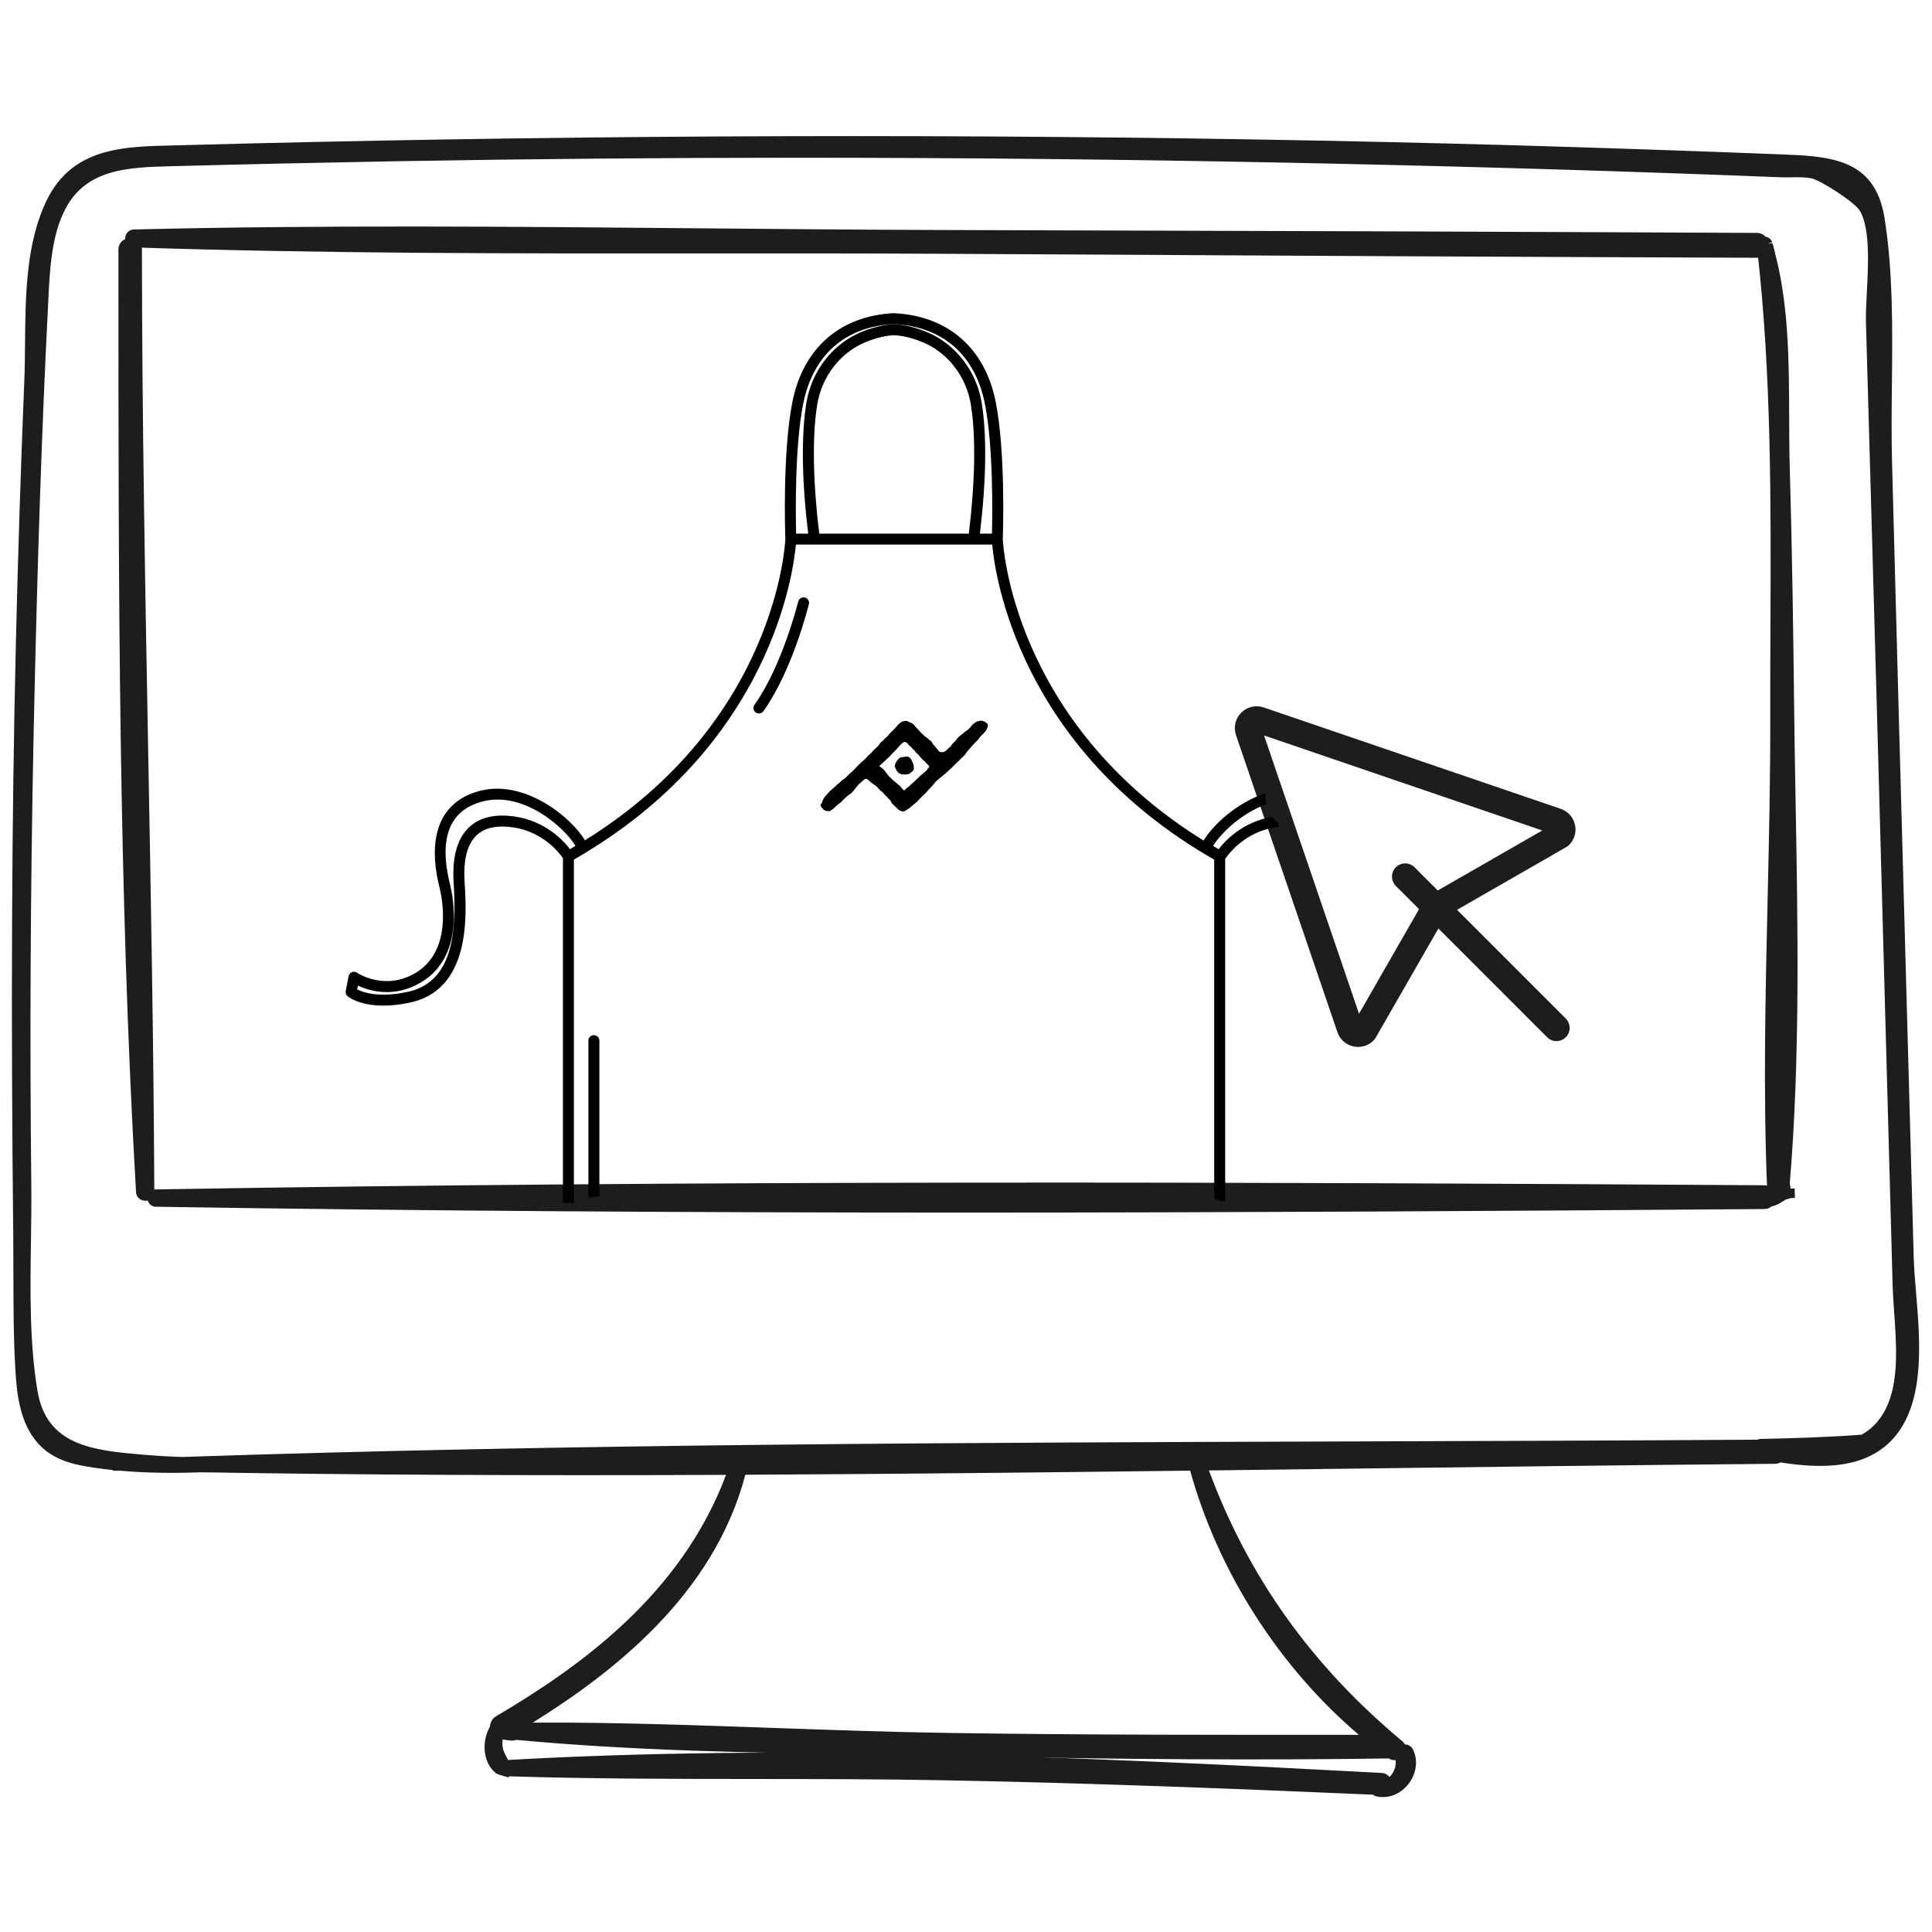 <svg viewBox="0 0 200 200" version="1.1" height="200" width="200" xmlns="http://www.w3.org/2000/svg" id="Capa_1">
  
  <defs>
    <style>
      .st0 {
        fill: #1d1e1b;
      }
    </style>
  </defs>
  <g>
    <g>
      <path d="M197.631,130.206c.147,5.274,1.941,13.579-1.767,18.121-2.793,3.415-7.572,3.214-11.665,2.564-.119.092-.256.165-.449.165-19.741.174-39.51.449-59.279.696,4.166,11.592,10.859,20.913,20.373,28.852.21.174.238.412.165.632l-.146.247c-.201.238-.531.357-.815.156-.055-.037-.101-.082-.146-.119-.055.009-.092.037-.146.037-15.172.22-30.354.055-45.526-.256-14.907-.293-30.006-.275-44.858-1.676-.128.064-.293.101-.467.082-.385-.055-.769-.11-1.154-.156-.037-.009-.064-.027-.101-.037-.11.467-.146.943-.082,1.419.101.641.43,1.117.723,1.676.009.028.018.055.028.082l-.064.696c-.092-.027-.156-.082-.201-.156-.146.055-.311.037-.467-.082-1.181-.98-1.19-3.04-.394-4.249-.018-.311.11-.641.366-.797,10.622-6.272,20.071-14.009,24.283-25.904-18.35.073-36.699.037-55.04-.266-2.756.11-5.521.082-8.268-.156-.183,0-.375-.009-.568-.009-.046,0-.073-.018-.092-.046-.687-.073-1.373-.156-2.051-.256-2.298-.339-4.422-.842-5.878-2.793-1.456-1.941-1.74-4.56-1.877-6.904-.275-4.587-.174-9.221-.22-13.808-.22-20.483-.211-40.966.274-61.449.211-9.028.504-18.057.87-27.094.247-5.888-.412-13.158,2.344-18.624,2.756-5.439,8.305-5.137,13.671-5.292,9.129-.247,18.267-.449,27.405-.595,36.846-.604,73.71-.43,110.546.613,9.138.266,18.267.577,27.396.934,5.036.202,9.321.357,10.255,6.153,1.3,8.113.559,17.031.778,25.254.238,9.047.476,18.102.723,27.149.503,18.395,1.007,36.8,1.52,55.195ZM195.937,145.387c1.447-3.653.559-8.625.458-12.471-.238-8.744-.476-17.489-.714-26.233-.467-16.894-.916-33.787-1.401-50.672-.21-7.545-.421-15.081-.641-22.626-.092-3.095.861-8.964-.65-11.739-.568-1.053-4.239-3.36-5.274-3.626-1.053-.256-2.271-.101-3.36-.147-1.822-.064-3.653-.137-5.476-.21-15.218-.568-30.445-.998-45.672-1.3-30.757-.623-61.522-.687-92.279-.146-7.618.138-15.227.302-22.836.504-4.542.128-9.34.101-11.739,4.67-1.557,2.976-1.676,6.648-1.841,9.907-.769,15.044-1.2,30.097-1.52,45.16-.311,15.355-.403,30.72-.229,46.085.082,7.005-.513,14.577.641,21.499,1.016,6.126,6.236,6.574,11.436,7.032,1.318.11,2.646.183,3.974.229,54.371-1.822,108.898-1.429,163.287-1.795.027-.037.064-.073.128-.073,3.544-.073,7.096-.183,10.631-.449,1.309-.723,2.39-1.859,3.076-3.599ZM98.229,179.871c14.586.22,29.173.202,43.759.192-8.854-7.133-15.474-17.352-18.423-28.303-15.593.192-31.187.357-46.78.43-3.012,12.077-12.874,20.273-23.12,26.49.018.037.037.082.055.128,14.815-.119,29.685.833,44.51,1.062Z" class="st0"></path>
      <path d="M52.675,184.002l-.553-.158c-.084-.024-.161-.06-.232-.108-.207,0-.414-.071-.594-.208-1.384-1.148-1.405-3.382-.581-4.764.023-.446.246-.856.595-1.068,8.683-5.127,19.185-12.585,23.849-25.017-21.136.084-38.428-.004-54.366-.268-2.978.115-5.699.067-8.302-.158l-.781-.007-.06-.067c-.635-.069-1.27-.147-1.897-.24-2.255-.331-4.589-.835-6.19-2.978-1.552-2.071-1.831-4.781-1.971-7.16-.198-3.315-.202-6.697-.205-9.969-.002-1.289-.003-2.578-.016-3.862-.251-23.414-.164-42.945.274-61.466.206-8.821.499-17.94.871-27.103.052-1.238.064-2.537.075-3.867.045-4.94.095-10.54,2.32-14.952,2.682-5.293,7.874-5.411,12.895-5.525l1.187-.03c9.31-.252,18.531-.452,27.411-.595,37.378-.611,74.577-.406,110.566.614,9.054.263,18.274.577,27.402.934,5.017.202,9.714.39,10.708,6.554.891,5.561.83,11.524.77,17.291-.028,2.658-.058,5.408.013,8.024l.015.548c.233,8.865.467,17.737.709,26.601l.045,1.608c.489,17.859.979,35.729,1.475,53.587h0c.03,1.103.136,2.348.246,3.667.413,4.919.925,11.039-2.121,14.769-2.941,3.598-7.893,3.384-11.924,2.761-.141.078-.324.143-.558.143-15.492.136-31.268.339-46.522.534l-12.079.153c4.081,11.03,10.63,20.201,20.002,28.018.342.285.458.716.309,1.152l-.188.339c-.43.521-1.036.621-1.492.305h-.024c-13.189.193-27.661.108-45.535-.257-2.689-.052-5.384-.095-8.082-.138-12.065-.192-24.539-.389-36.691-1.529-.187.069-.396.091-.593.073-.28-.041-.551-.08-.819-.115-.032.277-.031.545.004.804.066.417.261.77.486,1.176l.276.584-.126,1.373ZM51.136,181.21c.059.569.267,1.107.651,1.479l-.094-.18c-.219-.394-.444-.8-.557-1.298ZM144.04,181.012l.268.227c.084.058.18-.052.19-.063l.102-.184c-9.473-7.876-16.08-17.079-20.229-28.131,3.075,10.373,9.554,20.095,17.916,26.833l1.049.846h-2.684c-13.906.011-28.284.02-42.43-.193h0c-5.979-.093-12.064-.305-17.948-.512-8.348-.294-16.966-.582-25.45-.558,11.71,1.034,23.709,1.224,35.329,1.408,2.699.043,5.396.086,8.086.138,17.867.366,32.331.448,45.509.257-.026-.007.022-.022.076-.032l.216-.035ZM98.237,179.394c14.137.212,28.508.203,42.416.193h.015c-8.249-7.008-14.566-16.886-17.464-27.346-13.56.167-29.58.346-46.048.424-3.275,12.483-13.798,20.541-22.003,25.659,8.385-.047,16.906.27,25.155.558,5.879.206,11.96.42,17.929.512h0ZM51.676,179.029l.214.065c.306.03.695.084,1.083.141.068-.004.155-.024.182-.037l.124-.063.06.006-.259-.551.337-.318c8.129-4.932,19.247-12.905,22.719-25.482-4.726,12.845-15.469,20.489-24.335,25.722-.083.052-.142.206-.133.361l.009.156ZM26.297,151.542c14.611.199,30.52.257,49.542.182l.943-.009c16.742-.078,33.041-.26,46.777-.43l.37-.004v.002l13.284-.169c15.256-.195,31.033-.398,46.531-.534.052,0,.089-.011.164-.067l.164-.125.201.032c3.817.608,8.542.884,11.221-2.394,2.802-3.432,2.307-9.339,1.909-14.086-.112-1.332-.218-2.59-.249-3.721h0c-.497-17.861-.986-35.728-1.475-53.587l-.045-1.608c-.242-8.864-.476-17.737-.709-26.602l-.015-.548c-.071-2.634-.041-5.392-.013-8.059.06-5.728.121-11.649-.759-17.131-.869-5.394-4.792-5.552-9.761-5.751-9.168-.358-18.383-.672-27.434-.935-35.98-1.02-73.166-1.225-110.525-.614-8.875.142-18.094.343-27.399.595l-1.192.03c-4.959.113-9.643.22-12.066,5.001-2.124,4.214-2.174,9.696-2.217,14.533-.012,1.34-.023,2.649-.075,3.896-.372,9.157-.664,18.27-.871,27.086-.419,17.691-.517,36.307-.306,58.352.005-.781.004-1.559-.006-2.329-.167-14.812-.09-30.322.23-46.099.388-18.268.857-32.201,1.521-45.175l.02-.421c.157-3.161.335-6.742,1.872-9.682,2.449-4.664,7.148-4.79,11.692-4.912l.457-.013c7.282-.193,14.753-.358,22.841-.504,30.223-.53,61.278-.48,92.297.147,15.359.305,30.726.742,45.681,1.299,1.821.073,3.652.147,5.473.211.35.014.712.008,1.077.002.781-.012,1.611-.028,2.379.157,1.092.281,4.924,2.643,5.581,3.864,1.15,2.111.964,5.693.798,8.854-.06,1.155-.117,2.246-.091,3.096.22,7.544.432,15.081.642,22.627.324,11.278.632,22.563.939,33.847l1.176,43.058c.024.917.093,1.897.164,2.909.227,3.222.484,6.872-.655,9.75h0c-.677,1.715-1.784,3.008-3.289,3.84l-.195.058c-3.659.275-7.352.381-10.499.446l-.056.076-.236.002c-13.908.093-27.824.138-41.745.182-37.405.117-76.009.24-114.063,1.375ZM12.16,151.296h.092c-.033-.004-.066-.007-.099-.011l.007.011ZM2.473,140.399c.02.45.043.899.07,1.345.132,2.24.389,4.787,1.783,6.645,1.385,1.855,3.424,2.292,5.567,2.608.581.086,1.169.158,1.758.223-4.169-.567-7.854-1.909-8.715-7.101-.204-1.222-.353-2.465-.462-3.721ZM82.853,16.328c-14.093,0-28.089.122-41.917.365-8.085.146-15.553.311-22.831.504l-.457.012c-4.27.115-8.685.233-10.874,4.402-1.44,2.754-1.613,6.225-1.764,9.287l-.021.423c-.662,12.965-1.131,26.889-1.519,45.146-.32,15.767-.397,31.266-.23,46.068.023,1.951-.007,3.946-.036,5.959-.076,5.168-.154,10.512.672,15.468.953,5.75,5.824,6.18,10.98,6.634,1.29.106,2.618.184,3.975.229,40.445-1.356,81.665-1.486,121.526-1.611,13.867-.045,27.726-.087,41.577-.18.115-.063.225-.076.296-.076,3.129-.063,6.827-.167,10.49-.439,1.278-.731,2.186-1.814,2.776-3.306h0c1.059-2.677.809-6.213.59-9.333-.071-1.027-.141-2.022-.166-2.95l-1.176-43.058c-.307-11.285-.616-22.568-.939-33.846-.21-7.546-.422-15.081-.642-22.626-.026-.889.032-1.999.093-3.174.151-2.884.337-6.475-.685-8.351-.487-.906-4.016-3.147-4.974-3.393-.64-.155-1.401-.14-2.132-.129-.381.007-.763.013-1.131-.002-1.818-.064-3.652-.138-5.473-.211-14.947-.557-30.31-.994-45.663-1.299-16.817-.34-33.648-.512-50.345-.512ZM182.252,149.91h-.013.013Z" class="st0"></path>
    </g>
    <g>
      <path d="M185.307,123.513c.027,0,.027.037.009.037-.256.073-.513.156-.76.229-.082.101-.183.165-.302.202-.311.247-.705.412-1.099.476-.128.137-.302.229-.54.229-55.452.421-111.022.641-166.465-.238-.412-.009-.513-.467-.311-.705.073-.082.174-.128.311-.137,55.442-.943,111.013-.788,166.465-.43.275.009.467.137.586.311.073-.037.146-.082.22-.128-.696-16.326.357-32.89.311-49.253-.037-15.96.467-32.231-1.328-48.117l.742-.201c2.042,7.252,1.437,15.319,1.657,22.781.238,8.204.357,16.417.449,24.631.183,16.344.907,33.174-.467,49.482.073.092.11.22.073.385-.027.128-.082.256-.146.366,0,.055-.018.101-.037.137.21-.018.421-.028.632-.055Z" class="st0"></path>
      <path d="M100.157,125.527c-27.806,0-55.993-.16-84.014-.605-.361-.007-.659-.201-.8-.515-.146-.324-.094-.707.132-.975.119-.132.318-.283.643-.303,56.314-.956,113.302-.772,166.501-.432.104.004.205.019.3.043-.393-9.848-.16-19.92.065-29.667.143-6.228.29-12.669.273-18.968-.007-3.038.006-6.088.019-9.143.052-12.825.106-26.087-1.343-38.922l-.047-.406,1.592-.433.126.454c1.574,5.591,1.592,11.646,1.611,17.503.006,1.819.011,3.624.063,5.394.247,8.507.363,16.869.45,24.639.037,3.322.097,6.664.156,10.019.231,12.976.469,26.391-.612,39.361.063.141.087.3.071.465h.439l.022.975-.415.013c-.156.045-.314.093-.469.141l-.11.033c-.095.086-.205.154-.327.203-.314.234-.701.407-1.105.497-.214.171-.474.262-.765.262-26.716.203-54.393.366-82.457.366ZM108.724,123.373c-30.573,0-61.671.18-92.565.707,56.294.785,113.268.534,166.452.128.11,0,.16-.037.197-.078l.171-.128-.171-.247c-.048-.071-.112-.1-.21-.104-23.987-.154-48.754-.277-73.874-.277ZM183.013,27.164c1.319,12.505,1.265,25.359,1.215,37.802-.013,3.054-.026,6.102-.019,9.138.017,6.311-.13,12.758-.275,18.993-.229,9.94-.465,20.22-.037,30.24l.011.273-.231.149c-.065.041-.13.082-.195.117.175-.067.337-.158.476-.268l.285-.234v-.13l.06-.056c.043-.071.076-.153.091-.223l-.117-.149.035-.175c1.092-12.968.852-26.411.621-39.413-.06-3.356-.119-6.7-.156-10.024-.087-7.765-.203-16.122-.45-24.622-.052-1.778-.058-3.591-.063-5.419-.017-5.354-.033-10.877-1.25-15.998Z" class="st0"></path>
    </g>
    <g>
      <path d="M182.99,25.209c.055.192.11.385.156.577l-.742.201c-.137.137-.311.22-.549.22-28.174-.101-56.358-.247-84.532-.412-27.799-.156-55.672.256-83.452-.659-.073,0-.137-.018-.192-.046-.385-.174-.32-.843.192-.861,27.79-.678,55.653-.027,83.452.055,28.174.073,56.358.165,84.532.302.339,0,.549.183.668.403.174-.046.403.018.467.22Z" class="st0"></path>
      <path d="M181.856,26.683c-24.533-.087-51.394-.219-84.536-.412-8.321-.046-16.649-.043-24.973-.038-19.185.015-39.019.02-58.492-.621h0c-.127,0-.264-.033-.391-.098-.366-.164-.575-.587-.489-1.019.084-.428.438-.726.88-.741,19.488-.475,39.325-.296,58.507-.121,8.325.075,16.647.151,24.964.176,33.163.087,60.024.182,84.533.302.359,0,.677.142.908.399.292.042.571.224.679.553l.006.019-.459.128.486-.031c.047.166.093.33.134.495l.11.45-1.083.295c-.22.176-.482.265-.781.265ZM79.644,25.278c5.896,0,11.79.007,17.681.04,33.14.193,60.001.325,84.532.412.108,0,.16-.031.212-.081l.205-.121-.169-.313c-.073-.135-.164-.153-.249-.153-24.511-.12-51.372-.216-84.534-.302-8.319-.025-16.643-.1-24.97-.176-19.174-.176-39.005-.356-58.471.121,19.462.595,39.286.586,58.464.575,2.433,0,4.867-.002,7.299-.002ZM182.99,25.209l-.454.147c.009.026.026.051.047.069l.407-.216Z" class="st0"></path>
    </g>
    <g>
      <path d="M145.851,181.327c1.007,2.078-1.071,4.743-3.324,4.148-.092-.027-.137-.091-.156-.156-14.898-.641-29.786-1.227-44.693-1.502-15.099-.284-30.235.064-45.334-.421-.037,0-.064,0-.092-.009l.064-.696c.009,0,.018-.009.027-.009,30.015-1.703,60.652-.284,90.649,1.328.421.028.632.357.641.678,1.016-.549,1.575-1.795,1.227-2.948-.027-.092-.018-.174,0-.256l.146-.247c.238-.229.668-.266.842.092Z" class="st0"></path>
      <path d="M143.169,186.035c-.255,0-.512-.033-.763-.099-.108-.033-.201-.086-.279-.151-14.241-.614-29.474-1.217-44.456-1.492-6.511-.123-13.14-.128-19.552-.132-8.455-.007-17.197-.015-25.788-.29l-.228-.033-.358-.119.139-1.505.462-.009c29.61-1.678,59.79-.329,90.674,1.328.363.024.64.188.824.415.545-.525.783-1.338.562-2.072-.058-.201-.035-.366-.011-.487l.058-.149.227-.348c.247-.238.603-.348.923-.292.294.052.541.242.677.517v.002c.553,1.14.34,2.567-.539,3.637-.679.824-1.618,1.28-2.571,1.28ZM142.793,185.049c.128.024.255.037.378.037l-.011-.387c-.002-.091-.039-.205-.197-.216-29.897-1.604-59.135-2.921-87.835-1.475,7.661.188,15.441.193,22.993.201,6.415.004,13.049.009,19.568.132,15.072.277,30.393.885,44.705,1.501l.35.015.05.192ZM145.342,181.63c.285,1.057-.043,2.197-.789,2.954.173-.132.326-.281.452-.435.644-.781.807-1.806.419-2.614-.004-.006-.006-.009-.006-.009l-.076.104Z" class="st0"></path>
    </g>
    <g>
      <path d="M15.5,123.375c0,.156-.055.266-.137.348-.256.22-.778.101-.806-.348-1.877-32.423-1.813-65.066-1.822-97.526,0-.559.503-.797.925-.705.302.064.559.302.559.705.018,32.515,1.126,65.011,1.282,97.526Z" class="st0"></path>
      <path d="M15.047,124.305c-.132,0-.265-.026-.391-.08-.338-.143-.553-.45-.575-.822-1.811-31.283-1.817-63.209-1.822-94.085v-3.469c0-.376.151-.705.427-.927.291-.233.695-.327,1.073-.243.566.12.934.579.934,1.17.01,17.349.336,34.986.65,52.043.275,14.905.56,30.316.632,45.481v.002c0,.268-.097.506-.279.686-.189.162-.419.244-.65.244ZM13.482,25.602c-.075,0-.148.021-.197.061-.032.025-.073.073-.073.186v3.469c.007,30.807.012,62.665,1.812,93.866-.074-15.094-.357-30.436-.632-45.274-.314-17.061-.64-34.702-.65-52.06,0-.087-.019-.205-.18-.239-.026-.006-.053-.008-.079-.008Z" class="st0"></path>
    </g>
  </g>
  <g>
    <g>
      <path d="M161.125,107.298c-.228,0-.455-.087-.629-.261l-15.662-15.663c-.348-.348-.348-.911,0-1.259.348-.348.911-.348,1.259,0l15.662,15.663c.348.348.348.911,0,1.259-.174.174-.401.261-.629.261Z" class="st0"></path>
      <path d="M161.125,107.775c-.365,0-.707-.141-.965-.4l-15.664-15.663c-.53-.533-.53-1.4-.002-1.932.536-.534,1.403-.532,1.935-.002l15.662,15.664c.532.532.532,1.401,0,1.933-.259.259-.601.4-.965.4ZM145.463,90.332c-.108,0-.214.041-.294.122-.16.16-.16.424.002.586l15.662,15.662c.156.156.428.156.584,0,.162-.162.162-.424,0-.586l-15.662-15.663c-.08-.08-.186-.121-.292-.121Z" class="st0"></path>
    </g>
    <g>
      <path d="M140.593,107.904c-.135,0-.273-.016-.409-.047-.604-.14-1.085-.575-1.285-1.162l-10.497-30.744c-.222-.649-.058-1.353.426-1.839.485-.485,1.191-.65,1.839-.427l30.744,10.496c.587.201,1.021.681,1.161,1.286.141.604-.038,1.227-.476,1.665-.056.056-.118.104-.186.142l-12.653,7.264-7.265,12.654c-.039.068-.087.131-.142.186-.34.34-.791.523-1.257.523ZM130.092,75.37l10.481,30.72,7.26-12.646c.079-.137.192-.25.329-.329l12.642-7.258-30.712-10.488ZM161.468,86.504h.007-.007Z" class="st0"></path>
      <path d="M140.593,108.379c-.173,0-.346-.02-.515-.058-.768-.179-1.377-.729-1.628-1.473l-10.498-30.743c-.281-.821-.074-1.713.539-2.328.616-.618,1.516-.824,2.331-.541l30.743,10.495c.742.254,1.293.863,1.471,1.629.179.768-.048,1.557-.603,2.11-.086.087-.184.161-.29.22l-12.536,7.199-7.201,12.541c-.058.102-.132.199-.22.286-.428.428-.993.662-1.594.662ZM130.086,74.064c-.339,0-.67.134-.921.385-.353.356-.474.872-.313,1.349l10.498,30.743c.147.432.499.75.941.852.441.095.9-.03,1.222-.35l7.395-12.852.113-.064,12.453-7.151-.007-.949h.007v.949l.199-.113c.409-.388.539-.844.437-1.288-.104-.443-.424-.795-.854-.943l-30.743-10.495c-.14-.048-.285-.073-.428-.073ZM140.462,107.241l-11.136-32.635,32.628,11.142-13.556,7.782c-.063.037-.115.089-.153.152l-7.783,13.56ZM130.856,76.135l9.83,28.807,6.734-11.734c.121-.21.296-.385.508-.505l11.727-6.733-28.799-9.834Z" class="st0"></path>
    </g>
  </g>
  <g>
    <path d="M132.29,85.169c-.224-.177-.42-.379-.586-.604-3.052.508-4.861,2.439-5.549,3.343l-.572-.335c.695-1.195,2.862-3.367,5.52-4.323-.088-.371-.121-.756-.103-1.138-2.993.988-5.499,3.348-6.401,4.905-19.893-12.339-20.779-30.869-20.792-31.214.022-.604.303-9.02-.737-14.222-1.11-5.549-4.933-8.889-10.546-9.163-5.556.275-9.379,3.615-10.489,9.163-1.041,5.203-.759,13.623-.737,14.222-.012.345-.87,18.836-20.748,31.188-1.369-2.332-6.274-6.434-11.049-5.076-3.908,1.111-5.331,4.64-4.007,9.936.266,1.064,1.4,6.494-2.418,8.829-3.175,1.941-5.998.094-6.114.014-.158-.107-.359-.127-.535-.055-.177.073-.305.229-.341.416l-.297,1.534c-.039.202.033.408.19.54.059.05,1.182.972,3.713.972.703,0,1.514-.071,2.442-.252,6.673-1.171,6.174-9.158,5.96-12.568-.143-2.298.282-3.924,1.264-4.834.828-.765,2.082-1.035,3.73-.803,3.109.438,4.812,2.647,5.185,3.187v35.694c.379-.012.758-.008,1.134.012v-35.546c.127-.073.245-.148.37-.221l.819-.479c.017-.01.027-.025.042-.036,18.982-11.52,21.453-28.608,21.753-31.88h20.32c.306,3.341,2.866,21.102,22.984,32.616v35.153c.262.048.506.121.731.218.132-.016.263-.035.404-.038v-35.406c.212-.326,1.932-2.807,5.244-3.274.103-.014.195-.014.295-.024-.039-.15-.063-.301-.077-.452ZM59.004,87.905c-.706-.926-2.575-2.935-5.758-3.384-2.002-.284-3.569.085-4.659,1.094-1.246,1.152-1.793,3.082-1.627,5.737.321,5.135-.025,10.503-5.035,11.382-2.821.55-4.374-.013-4.951-.311l.076-.394c1.217.563,3.802,1.339,6.615-.383,4.494-2.749,3.226-8.872,2.926-10.071-1.185-4.742-.102-7.626,3.217-8.57,4.365-1.239,8.716,2.763,9.766,4.561-.19.113-.377.227-.571.338ZM100.295,55.241h-15.488c-.655-5.361-.733-10.083-.214-13.336.46-2.885,2.351-5.359,4.935-6.456,1.736-.737,2.987-.744,3.027-.744h0c.031,0,1.282.007,3.018.744,2.584,1.097,4.475,3.571,4.935,6.456.518,3.255.44,7.977-.214,13.336ZM102.687,55.241h-1.248c.662-5.474.728-10.136.19-13.515-.52-3.268-2.671-6.074-5.612-7.322-1.982-.841-3.419-.834-3.459-.834-.068.001-1.485-.01-3.473.834-2.941,1.248-5.092,4.054-5.612,7.322-.539,3.376-.472,8.039.19,13.515h-1.248c-.05-2.001-.151-9.033.731-13.439,1.015-5.071,4.365-8.002,9.377-8.253,5.069.25,8.419,3.181,9.434,8.253.88,4.404.78,11.439.731,13.439Z"></path>
    <path d="M62.046,123.842v-16.116c0-.314-.254-.567-.567-.567s-.567.254-.567.567v16.327c.339-.123.717-.197,1.134-.211Z"></path>
    <path d="M78.565,73.858c.177,0,.351-.082.462-.238,2.997-4.197,4.639-10.801,4.707-11.08.074-.304-.112-.611-.416-.686-.302-.077-.611.111-.686.415-.016.066-1.659,6.674-4.528,10.691-.182.255-.123.609.132.791.1.071.215.106.329.106Z"></path>
  </g>
  <g>
    <path d="M102.179,74.878c-.043-.044-.112-.041-.156-.082-.019-.018-.019-.038-.037-.056-.047-.043-.154-.066-.213-.096-.117-.058-.326-.041-.447.002-.097.035-.193.024-.28.087-.189.138-.39.26-.526.456-.04.058-.074.119-.121.171-.198.218-.482.344-.694.548-.128.124-.277.215-.411.331-.1.087-.195.19-.267.301-.095.145-.2.246-.333.361-.087.075-.156.164-.214.264-.042.073-.049.1-.118.149-.056.039-.108.078-.157.126-.143.14-.304.319-.496.393-.128.049-.337.048-.459-.025-.042-.025-.071-.063-.1-.102-.087-.118-.202-.219-.278-.343-.047-.077-.117-.132-.174-.203-.047-.058-.103-.102-.142-.166-.069-.11-.091-.201-.197-.284-.061-.048-.127-.085-.186-.136-.056-.049-.104-.106-.161-.153-.083-.068-.165-.13-.254-.19-.114-.077-.194-.185-.302-.267-.071-.054-.127-.131-.187-.197-.16-.177-.312-.358-.486-.52-.094-.088-.143-.213-.246-.288-.125-.091-.266-.134-.402-.206-.119-.063-.223-.124-.355-.122-.158.002-.322.028-.463.103-.054.029-.105.074-.15.116-.06.056-.123.099-.179.159-.163.176-.31.377-.491.535-.163.142-.317.304-.46.467-.051.058-.08.129-.14.179-.068.057-.13.106-.194.171-.091.093-.183.18-.272.275-.102.11-.238.188-.332.306-.058.073-.088.154-.149.226-.175.205-.401.366-.586.562-.052.055-.09.12-.141.174-.069.071-.15.136-.221.206-.079.077-.176.145-.242.234-.069.092-.14.163-.226.242-.135.126-.274.244-.41.368-.317.29-.599.611-.901.915-.073.073-.163.122-.239.193-.09.084-.174.177-.261.264-.128.128-.256.254-.409.355-.073.048-.14.086-.203.147-.097.095-.186.193-.297.272-.138.098-.258.222-.379.339-.158.153-.345.277-.499.433-.115.117-.226.242-.337.364-.162.177-.324.375-.426.592-.058.123-.044.255-.136.359-.033.038-.074.068-.088.118-.047.174.161.322.247.445.023.033.063.082.1.097.035.014.056.007.093.029.016.01.03.025.045.036.066.043.142.047.222.048.074,0,.176.017.247,0,.046-.01.086-.062.129-.083.063-.031.121-.073.175-.118.037-.031.064-.049.099-.088.03-.033.063-.059.097-.086.174-.141.322-.299.501-.433.045-.033.097-.044.139-.085.033-.032.066-.065.093-.101.07-.091.152-.146.22-.236.06-.079.143-.138.22-.199.076-.06.137-.128.219-.184.055-.038.094-.086.157-.118.046-.023.092-.047.13-.083.036-.034.061-.075.1-.106.06-.047.102-.086.148-.151.133-.188.288-.355.434-.527.068-.08.11-.16.192-.23.085-.074.172-.145.26-.215.08-.064.144-.143.221-.209.059-.05.129-.097.21-.09.041.004.079.022.113.045.031.021.058.048.088.071.064.049.155.083.203.151.034.048.044.071.097.109.046.033.086.065.137.089.103.049.169.141.271.196.243.131.381.372.576.562.061.059.126.097.199.139.067.039.079.067.119.132.061.098.168.191.253.269.053.048.109.087.154.143.046.059.077.117.135.167.044.038.095.062.13.109.054.075.103.167.15.247.029.049.047.104.086.146.043.048.1.091.15.133.258.22.478.566.822.655.092.024.172.035.262-.006.025-.012.028-.019.052-.028.017-.006.038-.004.057-.012.033-.015.06-.032.092-.046.069-.032.117-.097.181-.131.051-.028.091-.053.14-.088.04-.029.083-.043.123-.081.052-.05.099-.111.158-.155.032-.024.071-.039.102-.064.051-.042.091-.096.142-.138.054-.045.114-.081.166-.13.097-.092.204-.169.281-.278.059-.082.146-.142.212-.218.07-.081.146-.15.223-.224.202-.193.409-.385.584-.602.15-.185.338-.335.481-.524.048-.064.108-.115.154-.18.061-.087.126-.163.207-.234.203-.177.415-.344.619-.521.105-.091.221-.169.323-.263.084-.078.156-.165.247-.234.218-.167.409-.366.602-.561.157-.159.314-.318.48-.468.071-.064.127-.136.197-.202.147-.139.303-.276.441-.424.082-.088.133-.196.21-.288.093-.111.186-.221.277-.333.189-.231.403-.443.599-.668.099-.114.218-.208.319-.32.112-.125.174-.272.294-.392.071-.071.15-.13.223-.199.06-.057.12-.117.173-.18.133-.16.218-.357.3-.546.052-.119.018-.272-.073-.365ZM96.113,79.502c-.024.026-.058.042-.081.068-.018.021-.021.047-.035.07-.026.042-.058.094-.09.128-.103.108-.221.194-.337.287-.131.106-.251.222-.379.331-.1.084-.179.186-.282.27-.081.066-.154.147-.231.218-.115.104-.231.204-.34.314-.151.151-.312.272-.482.402-.085.065-.167.232-.289.215-.005,0-.01-.002-.015-.003-.078-.02-.122-.148-.172-.198-.026-.026-.056-.044-.083-.068-.039-.035-.053-.099-.092-.14-.05-.052-.11-.093-.17-.134-.083-.058-.154-.136-.232-.201-.083-.07-.17-.135-.251-.207-.11-.098-.221-.178-.306-.299-.038-.054-.101-.062-.146-.108-.075-.079-.137-.166-.207-.249-.068-.081-.121-.176-.192-.254-.053-.058-.097-.103-.135-.174-.031-.058-.089-.093-.134-.141-.122-.129-.284-.208-.406-.342.062-.044.117-.095.172-.147.077-.073.161-.135.235-.21.128-.13.255-.255.394-.372.141-.119.264-.264.395-.394.073-.072.138-.15.208-.225.066-.07.134-.118.191-.195.049-.066.122-.11.171-.171.057-.072.125-.132.182-.205.052-.066.114-.138.178-.194.05-.044.082-.101.13-.144.16-.14.342-.33.557-.151.069.057.135.083.173.167.02.045.032.068.073.094.035.022.031.01.06.044.048.057.11.085.162.135.03.029.046.064.07.097.034.045.08.083.12.123.061.062.143.107.192.179.049.07.079.141.142.202.061.06.139.102.201.161.101.096.165.211.256.314.067.076.138.156.209.229.026.027.053.056.081.081.036.032.076.042.115.069.04.028.058.064.08.106.023.045.025.034.057.059.036.029.074.068.107.101.029.029.035.068.066.093.022.017.048.034.07.05.013.01.021.008.032.021.008.009.021.034.029.045.087.122.098.123-.023.253Z"></path>
    <path d="M92.661,79.435c-.039-.111-.04-.215.006-.335.053-.14.121-.265.214-.383.041-.052.085-.09.13-.138.041-.043.057-.087.11-.117.047-.027.082-.033.131-.049.035-.012.063-.022.101-.024.045-.002.076-.012.118-.019.024-.004.047.002.071-.003.037-.006.072-.023.108-.029.049-.008.099.002.149-.008.037-.007.066-.014.105-.014.019,0,.036-.003.054.003.012.012.026.022.041.03.017.005.034.005.051.002.048.013.07.062.107.092.027.022.074.027.096.054.018.022.016.05.028.074.015.03.042.046.061.071.024.033.038.071.055.108.025.053.044.109.067.163.046.109.101.206.116.327.003.025-.007.053-.002.078.004.024.016.042.02.066.01.062.002.138,0,.201-.003.114-.07.207-.156.281-.07.059-.146.116-.222.166-.055.037-.101.068-.163.091-.035.013-.069.015-.104.027-.05.018-.083.024-.137.023-.086,0-.171,0-.257,0-.03,0-.06,0-.09,0-.018,0-.036,0-.054,0-.028,0-.038-.009-.059-.014-.081-.02-.156-.038-.229-.081-.013-.008-.025-.022-.036-.032-.019-.017-.037-.024-.059-.039-.022-.015-.034-.043-.055-.06-.024-.02-.051-.027-.073-.049-.052-.05-.077-.118-.109-.182-.035-.07-.072-.139-.106-.21-.011-.024-.021-.048-.03-.071Z"></path>
  </g>
</svg>